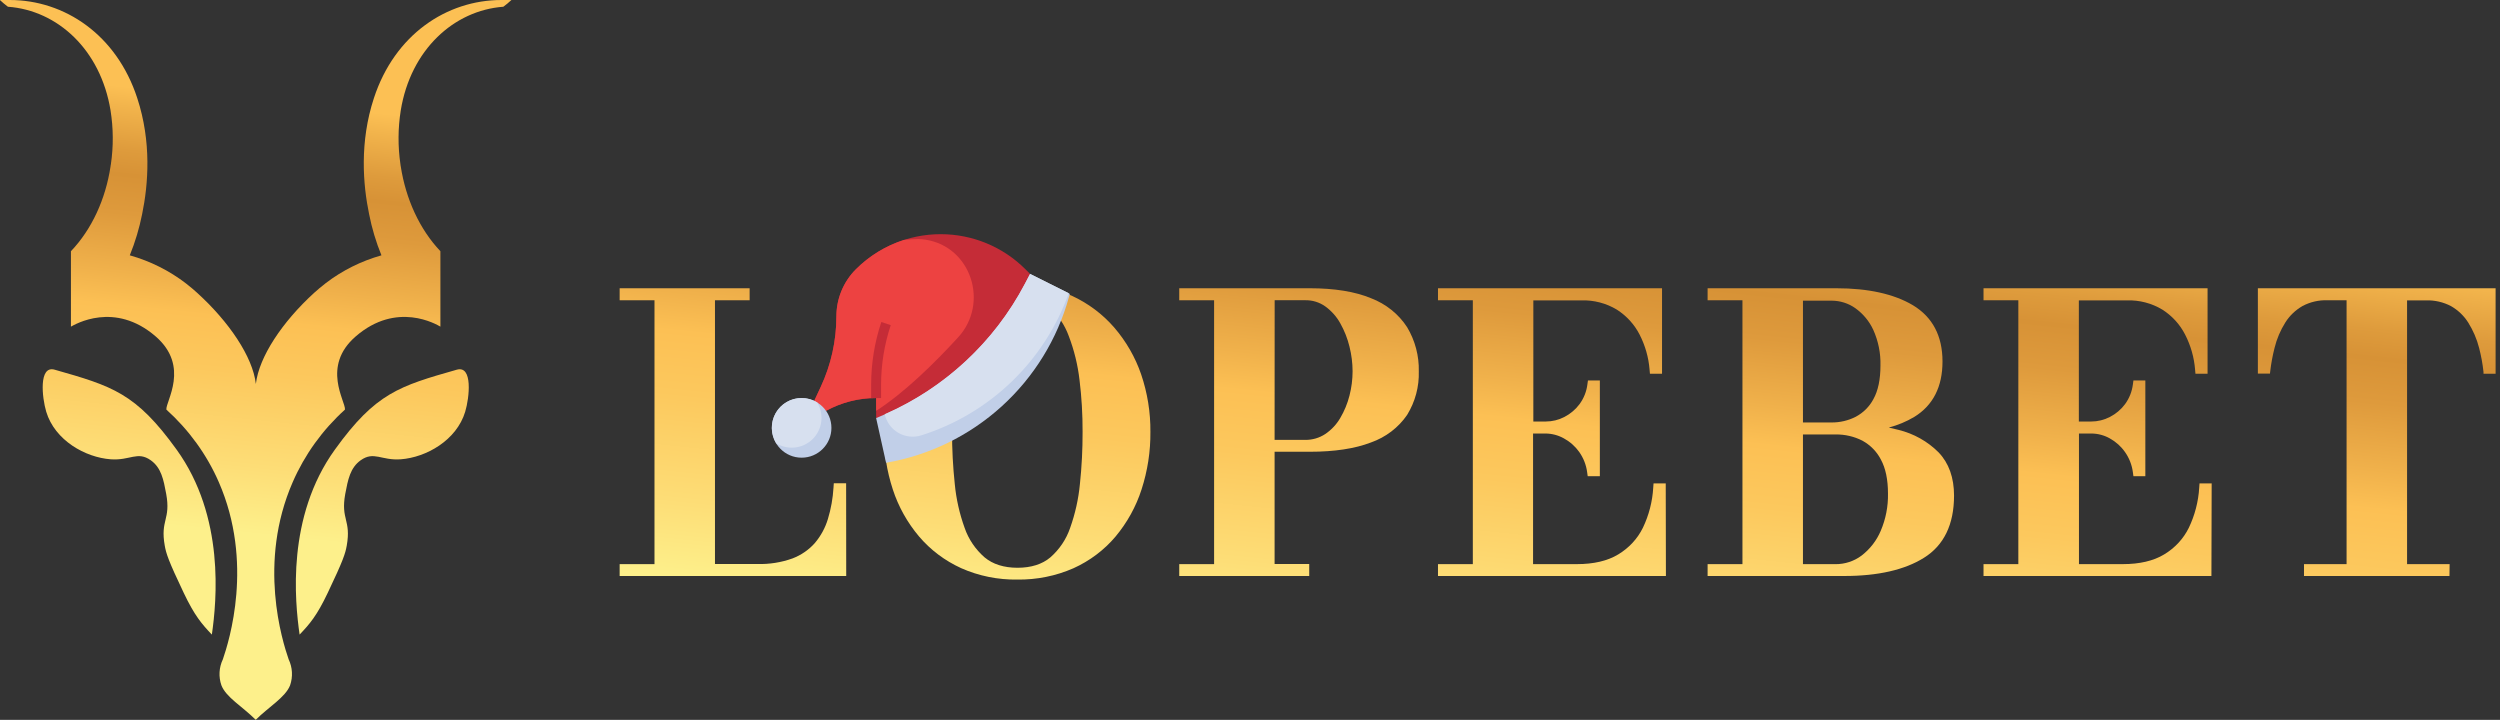 <svg width="191" height="55" viewBox="0 0 191 55" fill="none" xmlns="http://www.w3.org/2000/svg">
<rect x="0" y="0" width="191" height="55" fill="#333333" stroke="none"/>
<g clip-path="url(#clip0_28075_5593)">
<path d="M64.651 44.006H47.341V43.102H50.003V22.939H47.341V22.023H57.272V22.939H54.624V43.09H57.866C58.781 43.116 59.692 42.971 60.549 42.663C61.209 42.411 61.795 42.007 62.255 41.488C62.712 40.946 63.051 40.322 63.252 39.652C63.489 38.869 63.632 38.063 63.68 37.249L63.702 36.919H64.644L64.651 44.006Z" fill="url(#paint0_linear_28075_5593)"/>
<path d="M77.727 44.279C76.245 44.302 74.776 44.004 73.43 43.406C72.184 42.837 71.086 42.011 70.214 40.985C69.316 39.92 68.636 38.701 68.211 37.394C67.746 35.973 67.516 34.491 67.528 33.002C67.516 31.508 67.76 30.023 68.249 28.605C68.701 27.296 69.404 26.079 70.32 25.015C71.203 23.998 72.303 23.174 73.545 22.599C74.856 22.024 76.279 21.727 77.72 21.727C79.161 21.727 80.585 22.024 81.895 22.599C83.138 23.174 84.238 23.998 85.121 25.015C86.037 26.078 86.737 27.295 87.185 28.605C87.666 30.024 87.905 31.509 87.891 33.002C87.904 34.49 87.675 35.972 87.215 37.394C86.794 38.702 86.12 39.922 85.229 40.992C84.36 42.022 83.26 42.85 82.011 43.415C80.667 44.004 79.204 44.299 77.727 44.279ZM77.727 22.628C76.862 22.601 76.017 22.884 75.357 23.422C74.66 24.04 74.132 24.812 73.816 25.671C73.403 26.753 73.125 27.878 72.987 29.023C72.818 30.343 72.734 31.672 72.737 33.002C72.735 34.331 72.805 35.66 72.945 36.982C73.054 38.126 73.308 39.253 73.701 40.339C73.999 41.2 74.523 41.973 75.223 42.583C75.854 43.11 76.702 43.377 77.739 43.377C78.776 43.377 79.624 43.11 80.248 42.583C80.944 41.972 81.463 41.199 81.756 40.339C82.144 39.252 82.396 38.126 82.505 36.982C82.645 35.659 82.713 34.331 82.71 33.002C82.715 31.672 82.637 30.344 82.475 29.023C82.342 27.878 82.066 26.753 81.653 25.671C81.34 24.81 80.813 24.034 80.119 23.411C79.453 22.87 78.599 22.591 77.727 22.628Z" fill="url(#paint1_linear_28075_5593)"/>
<path d="M100.025 44.006H90.094V43.102H92.757V22.939H90.094V22.023H100.075C101.96 22.023 103.529 22.279 104.745 22.783C105.89 23.22 106.858 23.998 107.508 25.003C108.118 26.029 108.425 27.195 108.396 28.375C108.431 29.54 108.122 30.691 107.506 31.696C106.842 32.669 105.867 33.41 104.728 33.809C103.512 34.277 101.946 34.514 100.075 34.514H97.379V43.09H100.025V44.006ZM97.379 33.608H99.719C100.268 33.614 100.805 33.456 101.255 33.156C101.726 32.836 102.115 32.419 102.396 31.935C102.713 31.397 102.951 30.819 103.102 30.217C103.257 29.614 103.336 28.994 103.338 28.373C103.336 27.739 103.257 27.107 103.102 26.49C102.952 25.865 102.714 25.262 102.396 24.698C102.116 24.192 101.724 23.752 101.248 23.407C100.808 23.093 100.272 22.928 99.724 22.937H97.384L97.379 33.608Z" fill="url(#paint2_linear_28075_5593)"/>
<path d="M127.276 44.006H109.862V43.102H112.524V22.939H109.862V22.023H126.979V28.552H126.055L126.027 28.23C125.952 27.303 125.694 26.398 125.266 25.563C124.872 24.791 124.272 24.133 123.527 23.655C122.712 23.164 121.763 22.918 120.801 22.948H117.147V32.204H118.089C118.59 32.204 119.082 32.084 119.522 31.854C119.983 31.616 120.38 31.278 120.683 30.868C121.006 30.424 121.21 29.91 121.277 29.372L121.319 29.069H122.229V36.384H121.301L121.258 36.079C121.187 35.528 120.982 35.002 120.66 34.541C120.356 34.11 119.953 33.751 119.482 33.493C119.053 33.251 118.565 33.123 118.068 33.12H117.126V43.099H120.485C121.76 43.099 122.818 42.851 123.631 42.358C124.449 41.867 125.104 41.161 125.516 40.324C125.978 39.359 126.246 38.319 126.307 37.258L126.331 36.933H127.262L127.276 44.006Z" fill="url(#paint3_linear_28075_5593)"/>
<path d="M140.899 44.006H130.461V43.102H133.123V22.939H130.461V22.023H140.291C142.725 22.023 144.694 22.457 146.141 23.316C147.644 24.221 148.407 25.658 148.407 27.622C148.407 29.548 147.684 30.97 146.256 31.849C145.65 32.21 144.992 32.485 144.303 32.665C144.553 32.717 144.798 32.776 145.033 32.839C146.208 33.125 147.275 33.723 148.111 34.564C148.895 35.385 149.289 36.495 149.289 37.867C149.289 40.064 148.518 41.662 146.994 42.613C145.526 43.538 143.474 44.006 140.899 44.006ZM137.746 43.102H140.232C140.955 43.105 141.659 42.873 142.227 42.444C142.875 41.945 143.378 41.294 143.688 40.554C144.073 39.652 144.261 38.683 144.242 37.708C144.242 36.644 144.06 35.771 143.7 35.111C143.39 34.505 142.897 34.002 142.286 33.667C141.658 33.346 140.955 33.183 140.244 33.192H137.746V43.102ZM137.746 32.277H139.937C140.578 32.28 141.209 32.131 141.775 31.843C142.359 31.532 142.832 31.059 143.132 30.486C143.486 29.849 143.667 28.99 143.667 27.928C143.692 26.997 143.507 26.071 143.125 25.215C142.823 24.55 142.344 23.971 141.737 23.538C141.215 23.171 140.585 22.972 139.937 22.971H137.746V32.277Z" fill="url(#paint4_linear_28075_5593)"/>
<path d="M168.953 44.006H151.541V43.102H154.201V22.939H151.541V22.023H168.658V28.552H167.732L167.704 28.23C167.63 27.303 167.372 26.398 166.943 25.563C166.55 24.791 165.95 24.132 165.204 23.655C164.39 23.164 163.442 22.917 162.48 22.948H158.824V32.204H159.766C160.267 32.204 160.759 32.083 161.199 31.854C161.66 31.616 162.057 31.278 162.36 30.868C162.682 30.424 162.885 29.91 162.952 29.372L162.994 29.069H163.904V36.384H162.994L162.952 36.079C162.881 35.528 162.676 35.002 162.353 34.541C162.054 34.111 161.656 33.752 161.189 33.493C160.761 33.251 160.273 33.123 159.776 33.12H158.833V43.099H162.193C163.468 43.099 164.526 42.851 165.341 42.358C166.16 41.867 166.814 41.161 167.226 40.324C167.688 39.358 167.957 38.319 168.02 37.258L168.043 36.933H168.971L168.953 44.006Z" fill="url(#paint5_linear_28075_5593)"/>
<path d="M187.139 44.006H176.026V43.102H179.279V22.939H177.819C177.153 22.918 176.495 23.07 175.913 23.38C175.376 23.688 174.926 24.118 174.603 24.632C174.223 25.236 173.943 25.893 173.776 26.58C173.621 27.185 173.509 27.799 173.439 28.418L173.425 28.542H172.501V22.023H190.664V28.552H189.74V28.425C189.674 27.807 189.563 27.194 189.406 26.592C189.232 25.904 188.95 25.247 188.57 24.641C188.246 24.127 187.796 23.697 187.26 23.389C186.672 23.079 186.009 22.927 185.339 22.948H183.9V43.099H187.151L187.139 44.006Z" fill="url(#paint6_linear_28075_5593)"/>
<path d="M34.898 28.245C30.506 29.495 28.699 30.026 25.587 34.348C21.883 39.477 22.524 45.917 22.889 48.483C23.664 47.671 24.209 47.043 25.045 45.282C26.223 42.811 26.386 42.282 26.492 41.683C26.84 39.708 26.02 39.71 26.376 37.743C26.584 36.636 26.756 35.741 27.554 35.166C28.572 34.443 29.126 35.198 30.617 35.09C32.554 34.947 34.879 33.648 35.541 31.457C35.864 30.386 36.138 27.89 34.898 28.245Z" fill="url(#paint7_linear_28075_5593)"/>
<path d="M4.179 28.245C8.569 29.495 10.378 30.026 13.491 34.348C17.195 39.477 16.554 45.917 16.186 48.483C15.413 47.671 14.869 47.043 14.03 45.282C12.852 42.811 12.692 42.282 12.586 41.683C12.237 39.708 13.057 39.71 12.699 37.743C12.494 36.636 12.322 35.741 11.521 35.166C10.501 34.443 9.95 35.198 8.458 35.09C6.519 34.947 4.194 33.648 3.532 31.457C3.211 30.386 2.94 27.89 4.179 28.245Z" fill="url(#paint8_linear_28075_5593)"/>
<path d="M30.619 8.427C30.402 9.793 30.393 11.181 30.593 12.55C30.593 12.604 30.612 12.665 30.619 12.722C31.006 15.208 32.056 17.516 33.647 19.193V24.955C33.359 24.792 30.32 22.977 27.175 25.703C24.526 27.995 26.423 30.687 26.355 31.293C24.635 32.851 23.275 34.739 22.364 36.833C19.675 42.986 21.572 48.978 22.05 50.366C22.348 50.993 22.388 51.705 22.163 52.36C21.803 53.278 20.514 54.017 19.539 54.993C18.478 53.942 17.277 53.278 16.916 52.36C16.688 51.706 16.729 50.993 17.029 50.366C17.501 48.978 19.402 42.986 16.716 36.833C15.802 34.737 14.437 32.849 12.711 31.293C12.642 30.687 14.537 27.995 11.893 25.703C8.745 22.977 5.706 24.799 5.419 24.955C5.419 23.031 5.419 21.112 5.419 19.193C7.014 17.523 8.069 15.208 8.444 12.722C8.444 12.665 8.465 12.604 8.472 12.55C8.672 11.181 8.663 9.792 8.444 8.427C7.683 3.795 4.394 0.791 0.605 0.515C0.391 0.354 0.185 0.182 -0.01 0H0.735C4.94 0 8.906 2.654 10.486 7.495C11.587 10.854 11.328 14.085 10.859 16.361C10.645 17.435 10.33 18.488 9.916 19.507C11.482 19.948 12.942 20.679 14.214 21.659C14.546 21.915 14.831 22.161 15.072 22.38C17.491 24.58 19.312 27.26 19.548 29.335C19.784 27.263 21.574 24.589 23.992 22.38C24.244 22.154 24.548 21.892 24.901 21.621C26.16 20.66 27.6 19.943 29.142 19.507C28.726 18.489 28.411 17.436 28.2 16.361C27.728 14.085 27.465 10.854 28.567 7.495C30.15 2.654 34.113 0 38.319 0H39.073C38.878 0.183 38.672 0.355 38.456 0.515C34.669 0.798 31.378 3.802 30.619 8.427Z" fill="url(#paint9_linear_28075_5593)"/>
<path d="M66.936 31.93V30.412C65.601 30.412 64.288 30.747 63.117 31.387L62.206 30.626L62.705 29.556C63.492 27.87 63.9 26.033 63.9 24.172C63.9 22.823 64.436 21.528 65.391 20.574C67.109 18.856 69.439 17.891 71.868 17.891C74.298 17.891 76.627 18.856 78.345 20.574L78.698 20.926V23.582L70.35 31.93H66.936Z" fill="#C52C37"/>
<path d="M62.207 30.621L62.706 29.552C63.492 27.866 63.9 26.028 63.9 24.168C63.9 22.818 64.436 21.524 65.391 20.569C66.415 19.546 67.667 18.781 69.044 18.335C69.41 18.29 69.778 18.266 70.147 18.266C70.33 18.267 70.514 18.282 70.695 18.31C74.2 18.837 75.597 23.165 73.199 25.776C71.348 27.796 69.06 30.028 66.936 31.39V30.407C65.601 30.407 64.288 30.742 63.117 31.382L62.207 30.621Z" fill="#ED4241"/>
<path d="M66.936 31.941L67.695 35.356C70.985 34.788 74.046 33.297 76.52 31.055C78.994 28.813 80.779 25.914 81.667 22.695L81.733 22.455L78.698 20.938L78.317 21.666C75.869 26.338 71.833 29.982 66.936 31.941Z" fill="#C1CFE8"/>
<path d="M66.556 30.413H67.315V29.398C67.315 27.849 67.564 26.311 68.054 24.841L67.333 24.602C66.818 26.148 66.555 27.768 66.556 29.398V30.413Z" fill="#C52C37"/>
<path d="M61.244 34.967C59.987 34.967 58.968 33.948 58.968 32.691C58.968 31.433 59.987 30.414 61.244 30.414C62.502 30.414 63.521 31.433 63.521 32.691C63.521 33.948 62.502 34.967 61.244 34.967Z" fill="#C1CFE8"/>
<path d="M78.698 20.922L81.655 22.402C80.742 24.959 79.249 27.27 77.294 29.154C75.339 31.038 72.975 32.444 70.386 33.262C70.097 33.353 69.791 33.383 69.49 33.35C69.188 33.316 68.897 33.221 68.634 33.069C68.371 32.917 68.143 32.712 67.964 32.468C67.784 32.223 67.658 31.944 67.592 31.648C72.2 29.631 75.983 26.105 78.317 21.65L78.698 20.922ZM61.245 30.408C61.662 30.408 62.072 30.523 62.428 30.742C62.694 31.177 62.806 31.689 62.746 32.196C62.686 32.703 62.457 33.175 62.096 33.536C61.735 33.897 61.263 34.125 60.757 34.186C60.25 34.246 59.738 34.134 59.302 33.868C59.091 33.523 58.976 33.128 58.968 32.724C58.961 32.32 59.061 31.921 59.259 31.568C59.457 31.216 59.745 30.922 60.094 30.718C60.443 30.514 60.84 30.407 61.245 30.408Z" fill="#D7E0EF"/>
</g>
<defs>
<linearGradient id="paint0_linear_28075_5593" x1="58.989" y1="6.761" x2="54.538" y2="49.181" gradientUnits="userSpaceOnUse">
<stop stop-color="#FCC054"/>
<stop offset="0.04" stop-color="#F2B44C"/>
<stop offset="0.13" stop-color="#DE9B3C"/>
<stop offset="0.18" stop-color="#D79236"/>
<stop offset="0.26" stop-color="#DE9A3C"/>
<stop offset="0.38" stop-color="#F0B14B"/>
<stop offset="0.45" stop-color="#FCC054"/>
<stop offset="0.56" stop-color="#FCC85D"/>
<stop offset="0.75" stop-color="#FDDD76"/>
<stop offset="0.89" stop-color="#FDF08B"/>
</linearGradient>
<linearGradient id="paint1_linear_28075_5593" x1="80.453" y1="9.001" x2="76.001" y2="51.423" gradientUnits="userSpaceOnUse">
<stop stop-color="#FCC054"/>
<stop offset="0.04" stop-color="#F2B44C"/>
<stop offset="0.13" stop-color="#DE9B3C"/>
<stop offset="0.18" stop-color="#D79236"/>
<stop offset="0.26" stop-color="#DE9A3C"/>
<stop offset="0.38" stop-color="#F0B14B"/>
<stop offset="0.45" stop-color="#FCC054"/>
<stop offset="0.56" stop-color="#FCC85D"/>
<stop offset="0.75" stop-color="#FDDD76"/>
<stop offset="0.89" stop-color="#FDF08B"/>
</linearGradient>
<linearGradient id="paint2_linear_28075_5593" x1="100.871" y1="11.155" x2="96.421" y2="53.578" gradientUnits="userSpaceOnUse">
<stop stop-color="#FCC054"/>
<stop offset="0.04" stop-color="#F2B44C"/>
<stop offset="0.13" stop-color="#DE9B3C"/>
<stop offset="0.18" stop-color="#D79236"/>
<stop offset="0.26" stop-color="#DE9A3C"/>
<stop offset="0.38" stop-color="#F0B14B"/>
<stop offset="0.45" stop-color="#FCC054"/>
<stop offset="0.56" stop-color="#FCC85D"/>
<stop offset="0.75" stop-color="#FDDD76"/>
<stop offset="0.89" stop-color="#FDF08B"/>
</linearGradient>
<linearGradient id="paint3_linear_28075_5593" x1="120.822" y1="13.249" x2="116.37" y2="55.671" gradientUnits="userSpaceOnUse">
<stop stop-color="#FCC054"/>
<stop offset="0.04" stop-color="#F2B44C"/>
<stop offset="0.13" stop-color="#DE9B3C"/>
<stop offset="0.18" stop-color="#D79236"/>
<stop offset="0.26" stop-color="#DE9A3C"/>
<stop offset="0.38" stop-color="#F0B14B"/>
<stop offset="0.45" stop-color="#FCC054"/>
<stop offset="0.56" stop-color="#FCC85D"/>
<stop offset="0.75" stop-color="#FDDD76"/>
<stop offset="0.89" stop-color="#FDF08B"/>
</linearGradient>
<linearGradient id="paint4_linear_28075_5593" x1="141.561" y1="15.425" x2="137.109" y2="57.846" gradientUnits="userSpaceOnUse">
<stop stop-color="#FCC054"/>
<stop offset="0.04" stop-color="#F2B44C"/>
<stop offset="0.13" stop-color="#DE9B3C"/>
<stop offset="0.18" stop-color="#D79236"/>
<stop offset="0.26" stop-color="#DE9A3C"/>
<stop offset="0.38" stop-color="#F0B14B"/>
<stop offset="0.45" stop-color="#FCC054"/>
<stop offset="0.56" stop-color="#FCC85D"/>
<stop offset="0.75" stop-color="#FDDD76"/>
<stop offset="0.89" stop-color="#FDF08B"/>
</linearGradient>
<linearGradient id="paint5_linear_28075_5593" x1="162.007" y1="17.57" x2="157.557" y2="59.993" gradientUnits="userSpaceOnUse">
<stop stop-color="#FCC054"/>
<stop offset="0.04" stop-color="#F2B44C"/>
<stop offset="0.13" stop-color="#DE9B3C"/>
<stop offset="0.18" stop-color="#D79236"/>
<stop offset="0.26" stop-color="#DE9A3C"/>
<stop offset="0.38" stop-color="#F0B14B"/>
<stop offset="0.45" stop-color="#FCC054"/>
<stop offset="0.56" stop-color="#FCC85D"/>
<stop offset="0.75" stop-color="#FDDD76"/>
<stop offset="0.89" stop-color="#FDF08B"/>
</linearGradient>
<linearGradient id="paint6_linear_28075_5593" x1="182.22" y1="19.693" x2="177.77" y2="62.113" gradientUnits="userSpaceOnUse">
<stop stop-color="#FCC054"/>
<stop offset="0.04" stop-color="#F2B44C"/>
<stop offset="0.13" stop-color="#DE9B3C"/>
<stop offset="0.18" stop-color="#D79236"/>
<stop offset="0.26" stop-color="#DE9A3C"/>
<stop offset="0.38" stop-color="#F0B14B"/>
<stop offset="0.45" stop-color="#FCC054"/>
<stop offset="0.56" stop-color="#FCC85D"/>
<stop offset="0.75" stop-color="#FDDD76"/>
<stop offset="0.89" stop-color="#FDF08B"/>
</linearGradient>
<linearGradient id="paint7_linear_28075_5593" x1="32.358" y1="9.007" x2="28.488" y2="45.886" gradientUnits="userSpaceOnUse">
<stop stop-color="#FCC054"/>
<stop offset="0.04" stop-color="#F2B44C"/>
<stop offset="0.13" stop-color="#DE9B3C"/>
<stop offset="0.18" stop-color="#D79236"/>
<stop offset="0.26" stop-color="#DE9A3C"/>
<stop offset="0.38" stop-color="#F0B14B"/>
<stop offset="0.45" stop-color="#FCC054"/>
<stop offset="0.56" stop-color="#FCC85D"/>
<stop offset="0.75" stop-color="#FDDD76"/>
<stop offset="0.89" stop-color="#FDF08B"/>
</linearGradient>
<linearGradient id="paint8_linear_28075_5593" x1="13.366" y1="7.016" x2="9.496" y2="43.895" gradientUnits="userSpaceOnUse">
<stop stop-color="#FCC054"/>
<stop offset="0.04" stop-color="#F2B44C"/>
<stop offset="0.13" stop-color="#DE9B3C"/>
<stop offset="0.18" stop-color="#D79236"/>
<stop offset="0.26" stop-color="#DE9A3C"/>
<stop offset="0.38" stop-color="#F0B14B"/>
<stop offset="0.45" stop-color="#FCC054"/>
<stop offset="0.56" stop-color="#FCC85D"/>
<stop offset="0.75" stop-color="#FDDD76"/>
<stop offset="0.89" stop-color="#FDF08B"/>
</linearGradient>
<linearGradient id="paint9_linear_28075_5593" x1="18.674" y1="7.572" x2="14.804" y2="44.452" gradientUnits="userSpaceOnUse">
<stop stop-color="#FCC054"/>
<stop offset="0.04" stop-color="#F2B44C"/>
<stop offset="0.13" stop-color="#DE9B3C"/>
<stop offset="0.18" stop-color="#D79236"/>
<stop offset="0.26" stop-color="#DE9A3C"/>
<stop offset="0.38" stop-color="#F0B14B"/>
<stop offset="0.45" stop-color="#FCC054"/>
<stop offset="0.56" stop-color="#FCC85D"/>
<stop offset="0.75" stop-color="#FDDD76"/>
<stop offset="0.89" stop-color="#FDF08B"/>
</linearGradient>
<clipPath id="clip0_28075_5593">
<rect width="190.667" height="55" fill="white"/>
</clipPath>
</defs>
</svg>
